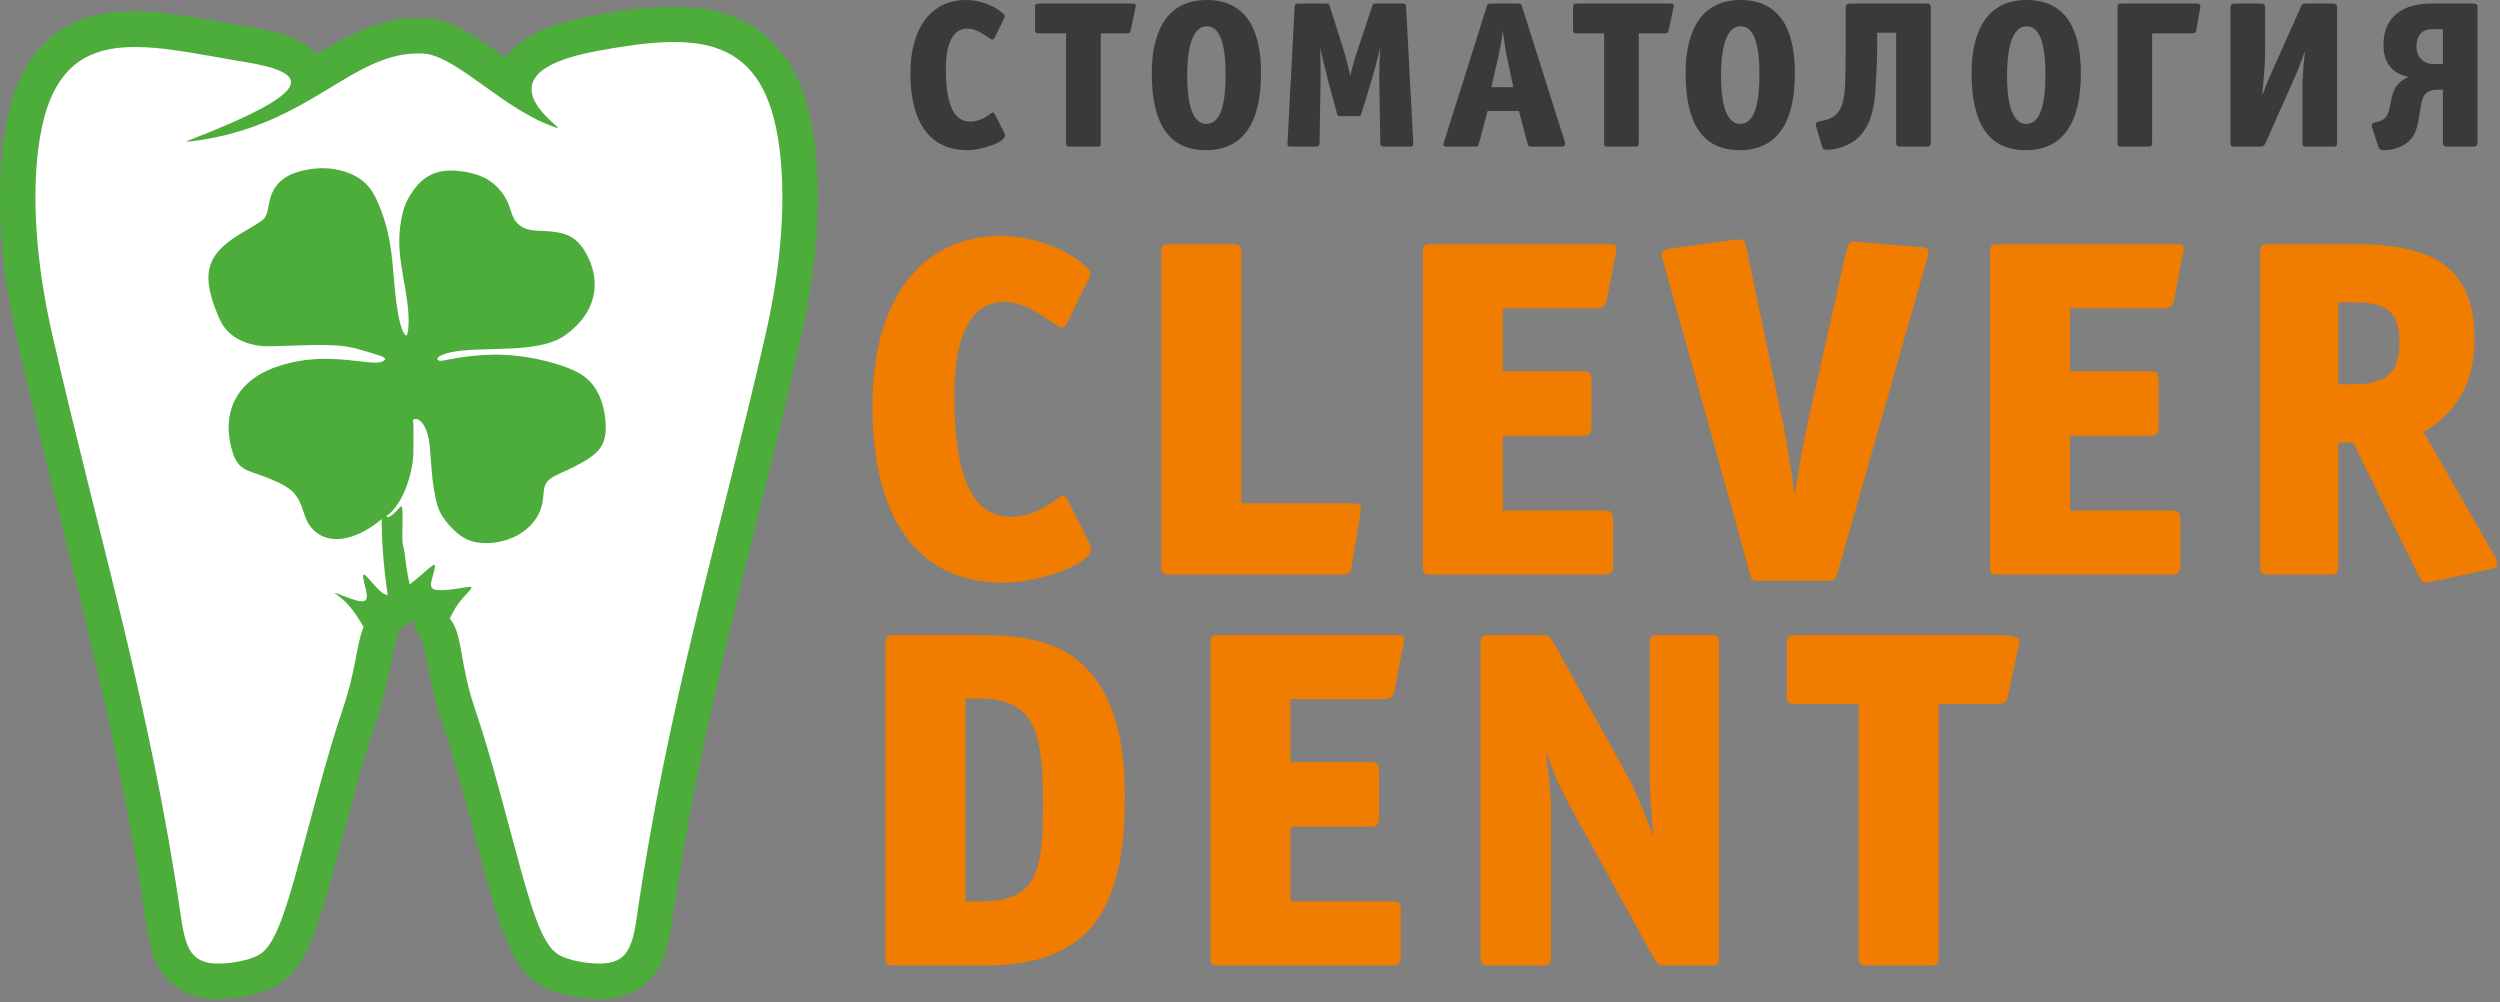 <?xml version="1.0" encoding="UTF-8"?> <svg xmlns="http://www.w3.org/2000/svg" width="444" height="178" viewBox="0 0 444 178" fill="none"><rect x="0" y="0" width="444" height="178" fill="#808080" stroke="none"/> <path fill-rule="evenodd" clip-rule="evenodd" d="M39.359 3.897L39.406 3.905C41.416 4.26 43.451 4.619 44.118 4.727C48.581 5.454 52.112 6.477 54.422 8.027C55.171 8.53 55.815 9.064 56.349 9.63C59.15 7.937 61.788 6.387 64.549 5.239C67.883 3.853 71.349 3.04 75.334 3.218C80.24 3.437 84.574 6.52 89.443 10.013L89.45 10.002C89.575 10.086 89.693 10.174 89.806 10.267C90.295 9.572 90.9 8.891 91.636 8.232C94.115 6.01 98.249 4.103 104.817 2.885C109.574 2.004 114.01 1.34 118.131 1.2C122.52 1.05 126.528 1.5 130.136 2.9C134.135 4.451 137.448 7.01 139.972 10.951C142.327 14.626 143.94 19.452 144.718 25.747C145.011 28.116 145.191 30.79 145.234 33.768C145.274 36.546 145.192 39.434 144.965 42.407C144.754 45.181 144.403 48.199 143.893 51.467C143.414 54.544 142.814 57.693 142.082 60.897C139.446 72.43 136.842 82.851 134.299 93.028L134.292 93.058C128.537 116.088 123.092 137.878 119.307 163.926L119.296 164C119.204 164.637 119.066 165.584 118.837 166.658C118.591 167.818 118.243 169.105 117.741 170.307C117.403 171.116 117.009 171.876 116.533 172.58C116.012 173.351 115.405 174.055 114.684 174.684C114.577 174.777 114.467 174.863 114.353 174.943C113.69 175.476 112.956 175.933 112.137 176.307C111.226 176.723 110.229 177.029 109.129 177.213L109.13 177.216C108.373 177.342 107.523 177.405 106.622 177.416C105.738 177.426 104.853 177.382 104.005 177.295C103.154 177.208 102.261 177.068 101.382 176.89C100.433 176.697 99.579 176.479 98.879 176.251C97.999 175.964 97.215 175.634 96.491 175.244C95.724 174.832 95.035 174.354 94.385 173.79C93.764 173.252 93.228 172.676 92.735 172.038C92.279 171.448 91.879 170.833 91.49 170.164C91.158 169.595 90.819 168.962 90.457 168.184L90.451 168.187C90.15 167.54 89.79 166.67 89.34 165.458C88.931 164.36 88.52 163.166 88.102 161.841C87.671 160.471 87.184 158.828 86.627 156.841L86.603 156.75L86.6 156.751C86.22 155.392 85.908 154.257 85.627 153.218C85.299 152.006 84.962 150.745 84.611 149.435C83.643 145.819 82.58 141.847 81.561 138.252C80.52 134.58 79.431 130.958 78.335 127.767C77.666 125.817 77.167 123.941 76.767 122.181C76.344 120.317 76.098 118.935 75.876 117.684C75.649 116.411 75.449 115.29 75.275 114.622C75.177 114.25 75.103 113.991 75.06 113.893C74.323 113.012 73.845 111.941 73.67 110.809L73.669 110.807L73.653 110.809C73.615 110.562 73.592 110.311 73.583 110.06L73.403 110.082C73.012 110.487 72.57 110.838 72.089 111.127C71.701 111.359 71.289 111.55 70.86 111.696C70.822 112.406 70.663 113.117 70.372 113.801C70.239 114.11 70.108 114.583 69.969 115.171C69.789 115.94 69.627 116.779 69.449 117.701L69.449 117.704C68.92 120.447 68.277 123.782 66.909 127.767C65.813 130.96 64.724 134.585 63.682 138.259C62.662 141.857 61.598 145.831 60.63 149.448C60.297 150.692 59.977 151.89 59.657 153.073C59.473 153.75 59.186 154.791 58.693 156.556L58.702 156.558L58.678 156.652C58.65 156.761 58.618 156.869 58.582 156.975C58.048 158.876 57.577 160.462 57.157 161.795C56.735 163.135 56.318 164.344 55.904 165.458C55.475 166.612 55.113 167.483 54.793 168.171C54.429 168.954 54.087 169.591 53.754 170.164C53.365 170.834 52.964 171.448 52.508 172.038C52.016 172.676 51.48 173.252 50.858 173.79C50.209 174.353 49.52 174.832 48.753 175.244C48.029 175.634 47.245 175.963 46.365 176.251C45.665 176.479 44.811 176.697 43.862 176.889C42.982 177.068 42.089 177.208 41.239 177.295C40.391 177.381 39.506 177.426 38.622 177.416C37.721 177.405 36.871 177.342 36.115 177.216L35.99 177.193C34.948 177.009 33.991 176.709 33.105 176.305C32.121 175.856 31.282 175.313 30.561 174.684C29.84 174.056 29.232 173.352 28.711 172.58C28.236 171.877 27.841 171.117 27.502 170.307C27.009 169.126 26.664 167.859 26.418 166.711C26.192 165.66 26.051 164.715 25.957 164.066L25.95 164.008L25.947 164.008L25.928 163.866C24.05 150.951 21.747 139.021 19.193 127.431C16.594 115.634 13.811 104.498 10.951 93.054L10.945 93.031C8.402 82.853 5.798 72.431 3.162 60.898C2.43 57.693 1.83 54.543 1.35 51.466C0.841 48.198 0.49 45.18 0.279 42.406C0.052 39.433 -0.03 36.546 0.01 33.768C0.053 30.789 0.233 28.116 0.526 25.747C1.897 14.656 5.696 8.402 11.194 5.047C16.614 1.74 23.195 1.584 30.528 2.49C33.371 2.841 36.31 3.359 39.347 3.895L39.359 3.897Z" fill="#4CAD3B"></path> <path fill-rule="evenodd" clip-rule="evenodd" d="M43.108 10.939C25.191 8.022 9.708 2.868 6.786 26.511C5.758 34.825 6.215 46.001 9.299 59.492C17.682 96.173 26.644 124.971 32.18 163.096C32.334 164.152 32.64 166.265 33.319 167.892C33.998 169.516 35.048 170.655 37.15 171.005C39.251 171.355 42.403 170.918 44.417 170.261C46.431 169.603 47.306 168.728 48.306 167.009C49.306 165.29 50.431 162.727 52.581 155.049C54.73 147.371 57.903 134.577 60.943 125.721C63.223 119.079 63.309 114.301 64.579 111.336C63.881 110.168 63.067 108.874 62.267 107.901C60.97 106.323 59.708 105.587 59.48 105.377C59.252 105.167 60.058 105.482 61.277 105.946C62.495 106.411 64.125 107.025 64.773 106.7C65.422 106.376 65.089 105.114 64.808 103.992C64.528 102.87 64.3 101.889 64.695 102.056C65.089 102.222 66.106 103.537 66.908 104.38C67.696 105.208 68.278 105.581 68.855 105.727C68.484 103.019 68.111 99.966 67.929 97.012C67.849 95.702 67.806 94.411 67.795 93.162C67.792 92.832 67.792 92.505 67.793 92.181C67.599 92.347 67.403 92.51 67.203 92.667C63.213 95.818 58.17 97.218 55.206 93.599C54.374 92.583 54.041 91.216 53.594 90.006C53.147 88.797 52.586 87.745 51.403 86.842C50.22 85.94 48.415 85.186 46.767 84.581C43.675 83.446 42.174 83.382 41.211 79.98C39.121 72.608 42.587 67.119 49.799 64.915C54.58 63.454 58.509 63.541 63.383 64.109C64.663 64.258 65.995 64.433 66.871 64.402C67.748 64.372 68.169 64.135 68.326 63.929C68.484 63.723 68.379 63.548 67.853 63.32C67.327 63.092 66.381 62.812 65.207 62.461C64.032 62.111 62.63 61.69 61.21 61.497C58.175 61.085 53.561 61.339 50.413 61.427C48.537 61.48 47.1 61.585 45.61 61.339C44.12 61.094 42.578 60.498 41.404 59.657C40.229 58.816 39.423 57.729 38.757 56.133C35.779 49.003 36.237 45.254 43.069 41.305C44.19 40.656 45.032 40.131 45.68 39.727C46.329 39.324 46.785 39.044 47.1 38.535C47.416 38.027 47.591 37.291 47.714 36.485C48.38 32.109 51.282 30.541 55.584 29.982C57.336 29.754 59.124 29.894 60.737 30.333C62.349 30.771 63.787 31.507 64.856 32.506C65.925 33.505 66.626 34.767 67.327 36.467C70.294 43.662 69.455 49.053 70.798 56.239C71.148 58.114 71.604 59.061 71.902 59.411C72.2 59.762 72.34 59.517 72.445 58.833C72.55 58.149 72.621 57.028 72.533 55.73C72.096 49.267 69.792 44.37 71.587 37.554C71.849 36.555 72.165 35.819 72.638 35.013C74.665 31.56 77.035 30.02 81.139 30.333C82.752 30.455 84.61 30.876 86.03 31.577C87.449 32.278 88.431 33.26 89.114 34.154C89.798 35.047 90.183 35.854 90.499 36.765C90.814 37.677 91.06 38.693 91.673 39.412C93.224 41.228 95.233 40.898 97.3 41.06C98.422 41.147 99.964 41.322 101.191 41.953C102.418 42.584 103.33 43.671 103.996 44.828C106.878 49.835 105.856 55.041 101.454 58.693C100.63 59.376 99.964 59.902 98.913 60.375C92.961 63.054 82.291 61.082 78.177 63.197C77.563 63.513 77.599 63.863 77.844 64.004C78.089 64.144 78.545 64.074 79.334 63.916C84.933 62.797 89.958 62.613 95.582 63.811C97.475 64.214 99.333 64.74 100.858 65.336C102.383 65.932 103.575 66.598 104.556 67.544C105.538 68.491 106.309 69.718 106.835 71.295C107.361 72.873 107.642 74.801 107.571 76.396C107.501 77.991 107.081 79.253 105.854 80.41C104.627 81.567 102.593 82.618 100.911 83.407C99.228 84.196 97.896 84.722 97.23 85.493C96.564 86.264 96.564 87.281 96.476 88.35C96.028 93.816 90.502 96.857 85.363 96.412C83.944 96.29 82.787 95.869 81.63 95.01C80.473 94.151 79.316 92.855 78.615 91.768C77.914 90.681 77.669 89.805 77.441 88.806C77.213 87.806 77.003 86.685 76.845 85.388C76.687 84.091 76.582 82.618 76.477 81.163C76.372 79.709 76.266 78.271 75.951 77.132C75.635 75.993 75.11 75.151 74.636 74.748C74.163 74.345 73.743 74.38 73.532 74.468C73.322 74.555 73.322 74.696 73.339 74.801C73.357 74.906 73.392 74.976 73.409 75.169C73.427 75.362 73.427 75.677 73.427 76.22C73.427 76.764 73.427 77.535 73.427 78.271C73.427 79.008 73.427 79.709 73.409 80.567C73.339 84.015 71.558 89.643 68.648 91.643C68.811 92.388 70.301 90.957 71.066 90.042C71.622 89.377 71.506 91.553 71.46 94.565C71.418 97.375 71.636 96.395 71.883 98.417C72.13 100.438 72.355 102.071 72.756 103.817C73.755 103.015 74.829 102.091 75.588 101.442C76.745 100.452 77.165 100.101 77.236 100.425C77.306 100.75 77.025 101.749 76.763 102.686C76.5 103.624 76.254 104.501 77.332 104.746C78.41 104.991 80.811 104.606 82.214 104.387C83.616 104.168 84.019 104.115 83.572 104.685C83.125 105.254 81.828 106.446 80.908 107.927C80.531 108.533 80.218 109.188 79.887 109.849C82.211 112.607 81.618 117.91 84.299 125.721C87.34 134.577 90.513 147.371 92.662 155.049C94.811 162.727 95.936 165.29 96.937 167.009C97.936 168.728 98.812 169.603 100.826 170.261C102.84 170.918 105.991 171.355 108.094 171.005C110.195 170.655 111.245 169.516 111.923 167.892C112.603 166.265 112.909 164.152 113.062 163.096C118.598 124.971 127.56 96.173 135.944 59.492C139.029 46.001 139.485 34.825 138.457 26.511C135.888 5.719 123.625 5.796 105.951 9.072C83.194 13.29 101.597 23.614 98.754 22.66C89.216 19.455 81.064 9.772 75.063 9.504C62.531 8.944 55.251 22.386 34.328 25.053C33.346 25.179 32.844 25.198 33.22 25.053C56.618 16.017 55.238 12.913 43.107 10.939H43.108Z" fill="white"></path> <path fill-rule="evenodd" clip-rule="evenodd" d="M193.533 96.573L189.598 88.787C189.341 88.274 189.085 88.017 188.828 88.017C188.572 88.017 188.315 88.189 187.972 88.445C185.748 90.071 183.01 91.782 179.502 91.782C173.342 91.782 169.491 85.964 169.491 70.307C169.491 58.414 173.085 53.624 178.305 53.624C182.24 53.624 185.235 56.276 187.887 57.901C188.143 58.072 188.315 58.157 188.572 58.157C188.999 58.157 189.255 57.901 189.512 57.387L193.448 49.345C193.619 49.089 193.619 48.833 193.619 48.575C193.619 47.977 193.191 47.634 192.507 47.035C188.657 43.783 182.839 41.902 177.791 41.902C163.674 41.902 154.947 53.11 154.947 72.019C154.947 91.954 162.818 103.504 178.305 103.504C183.695 103.504 193.79 100.509 193.79 97.429C193.79 97.173 193.705 96.916 193.533 96.573V96.573ZM241.593 91.354C241.679 91.012 241.679 90.669 241.679 90.413C241.679 89.557 241.25 89.387 240.139 89.387H220.46V45.068C220.46 43.614 220.117 43.356 218.664 43.356H207.969C206.344 43.356 206.258 43.614 206.258 45.068V100.253C206.258 101.877 206.344 102.049 207.969 102.049H238.171C239.454 102.049 239.796 101.878 240.053 100.595L241.593 91.354ZM286.916 45.239C287.001 44.811 287.087 44.383 287.087 44.126C287.087 43.528 286.741 43.356 285.633 43.356H254.404C252.781 43.356 252.693 43.617 252.693 45.068V100.253C252.693 101.874 252.778 102.049 254.404 102.049H284.691C286.146 102.049 286.488 101.707 286.488 100.253V92.466C286.488 90.841 286.143 90.669 284.691 90.669H266.895V77.408H280.841C282.296 77.408 282.638 77.066 282.638 75.612V67.74C282.638 66.115 282.293 65.943 280.841 65.943H266.895V54.735H283.494C284.606 54.735 285.119 54.394 285.376 53.281L286.916 45.239ZM342.248 46.008C342.419 45.495 342.505 45.153 342.505 44.811C342.505 44.297 342.163 43.955 341.05 43.87L329.329 42.928C328.559 42.928 328.217 43.1 327.96 44.297L320.945 75.612C320.26 78.606 319.746 81.686 318.72 87.847C318.035 82.97 317.436 78.948 316.752 75.612L310.164 43.955C309.993 42.928 309.565 42.501 308.709 42.501C308.538 42.501 308.368 42.586 308.111 42.586L296.646 44.126C295.534 44.297 295.106 44.64 295.106 45.239C295.106 45.495 295.191 45.838 295.362 46.265L310.763 101.792C311.105 103.075 311.191 103.161 312.56 103.161H324.367C325.735 103.161 325.992 102.99 326.335 101.792L342.248 46.008ZM387.656 45.239C387.741 44.811 387.827 44.383 387.827 44.126C387.827 43.528 387.478 43.356 386.372 43.356H355.143C353.524 43.356 353.433 43.619 353.433 45.068V100.253C353.433 101.872 353.518 102.049 355.143 102.049H385.431C386.886 102.049 387.228 101.707 387.228 100.253V92.466C387.228 90.841 386.88 90.669 385.431 90.669H367.635V77.408H381.581C383.036 77.408 383.378 77.066 383.378 75.612V67.74C383.378 66.115 383.03 65.943 381.581 65.943H367.635V54.735H384.234C385.346 54.735 385.859 54.394 386.116 53.281L387.656 45.239ZM443.074 98.797L430.411 76.724C436.314 73.301 439.48 67.912 439.48 60.296C439.48 49.345 434.339 43.356 418.518 43.356H403.118C401.5 43.356 401.407 43.535 401.407 45.068V100.081C401.407 101.785 401.493 102.049 403.118 102.049H413.556C415.096 102.049 415.267 101.878 415.267 100.253V78.606H417.92L429.641 102.391C430.069 103.247 430.325 103.504 430.839 103.504C431.095 103.504 431.438 103.417 431.866 103.332L442.132 101.107C443.159 100.937 443.501 100.595 443.501 100.081C443.501 99.739 443.416 99.311 443.074 98.797V98.797ZM426.133 60.724C426.133 66.286 423.987 68.254 417.577 68.254H415.267V53.709H418.262C423.908 53.709 426.133 55.42 426.133 60.724ZM249.208 114.66C249.293 114.232 249.379 113.805 249.379 113.549C249.379 112.949 249.035 112.778 247.925 112.778H216.696C215.073 112.778 214.985 113.037 214.985 114.489V169.674C214.985 171.298 215.07 171.471 216.696 171.471H246.983C248.438 171.471 248.78 171.128 248.78 169.674V161.888C248.78 160.262 248.437 160.092 246.983 160.092H229.187V146.83H243.133C244.588 146.83 244.93 146.488 244.93 145.033V137.161C244.93 135.536 244.587 135.365 243.133 135.365H229.187V124.158H245.786C246.898 124.158 247.411 123.815 247.668 122.703L249.208 114.66ZM305.31 169.674V114.489C305.31 112.864 305.222 112.778 303.599 112.778H294.787C293.163 112.778 292.99 113.037 292.99 114.489V138.188C292.99 141.181 293.332 144.691 293.674 148.627C291.964 144.092 290.423 140.241 288.884 137.504L275.964 114.232C275.194 112.864 275.021 112.778 273.568 112.778H264.67C263.047 112.778 262.959 113.037 262.959 114.489V169.674C262.959 171.126 263.045 171.471 264.67 171.471H273.654C275.28 171.471 275.45 171.299 275.45 169.674V143.665C275.45 140.67 275.023 137.675 274.595 133.568C276.22 138.018 277.162 140.156 279.3 144.007L293.503 169.759C294.359 171.214 294.444 171.471 295.899 171.471H303.599C305.225 171.471 305.31 171.299 305.31 169.674V169.674ZM358.504 114.746C358.589 114.232 358.675 113.89 358.675 113.634C358.675 113.035 356.023 112.778 354.829 112.778H319.147C317.524 112.778 317.351 113.038 317.351 114.489V123.216C317.351 124.839 317.521 125.013 319.147 125.013H330.098V169.674C330.098 171.296 330.184 171.471 331.81 171.471H342.59C344.215 171.471 344.301 171.299 344.301 169.674V125.013H354.825C356.108 125.013 356.365 124.756 356.621 123.558L358.504 114.746ZM199.779 141.611C199.779 130.488 197.469 123.046 192.507 118.254C187.373 113.205 180.015 112.778 173.256 112.778H158.968C157.514 112.778 157.257 113.035 157.257 114.489V169.674C157.257 171.299 157.343 171.471 158.968 171.471H174.882C192.849 171.471 199.779 162.487 199.779 141.611ZM185.235 142.723C185.235 154.786 184.293 160.092 174.027 160.092H171.459V124.072H174.027C184.036 124.072 185.235 130.575 185.235 142.723Z" fill="#F07C00"></path> <path fill-rule="evenodd" clip-rule="evenodd" d="M178.39 23.668L176.687 20.297C176.575 20.075 176.464 19.963 176.353 19.963C176.242 19.963 176.131 20.037 175.983 20.148C175.02 20.853 173.835 21.593 172.316 21.593C169.649 21.593 167.983 19.074 167.983 12.297C167.983 7.148 169.538 5.074 171.797 5.074C173.501 5.074 174.798 6.223 175.946 6.926C176.057 7 176.131 7.037 176.242 7.037C176.427 7.037 176.538 6.926 176.649 6.704L178.353 3.222C178.427 3.112 178.427 3 178.427 2.889C178.427 2.63 178.242 2.482 177.946 2.223C176.279 0.815 173.761 0 171.575 0C165.464 0 161.686 4.852 161.686 13.038C161.686 21.667 165.094 26.668 171.797 26.668C174.131 26.668 178.501 25.371 178.501 24.038C178.501 23.927 178.464 23.815 178.39 23.668V23.668ZM201.639 1.482C201.676 1.26 201.713 1.111 201.713 1.001C201.713 0.741 201.564 0.63 201.046 0.63H184.601C183.897 0.63 183.823 0.741 183.823 1.371V5.149C183.823 5.852 183.897 5.926 184.601 5.926H189.342V25.26C189.342 25.963 189.379 26.038 190.083 26.038H194.749C195.453 26.038 195.49 25.963 195.49 25.26V5.926H200.046C200.601 5.926 200.712 5.815 200.824 5.297L201.639 1.482ZM223.961 12.963C223.961 4.593 220.85 0 214.294 0C206.368 0 204.553 7.037 204.553 12.963C204.553 21.927 207.553 26.668 214.146 26.668C220.813 26.668 223.961 21.816 223.961 12.963ZM217.664 13.297C217.664 19.519 216.368 22.001 214.294 22.001C212.22 22.001 210.85 19.593 210.85 13.445C210.85 7.297 212.257 4.667 214.294 4.667C216.405 4.667 217.664 7.037 217.664 13.297V13.297ZM250.987 25.223L249.728 1.371C249.691 0.741 249.579 0.63 248.987 0.63H244.468C243.876 0.63 243.839 0.667 243.653 1.222L240.913 9.519C240.505 10.704 240.135 12.186 239.802 13.445C239.468 11.926 239.098 10.408 238.839 9.556L236.209 1.222C236.024 0.667 235.95 0.63 235.394 0.63H230.69C230.061 0.63 229.95 0.741 229.913 1.371L228.653 25.519C228.653 25.927 228.764 26.038 229.357 26.038H233.542C234.246 26.038 234.357 25.889 234.357 25.26L234.542 13.297C234.542 11.741 234.505 9.815 234.468 8.482C234.95 10.556 235.579 13.297 235.839 14.223L237.394 19.963C237.542 20.593 237.654 20.63 238.246 20.63H241.024C241.616 20.63 241.654 20.593 241.839 20.001L243.653 14.074C243.987 13 244.579 10.741 245.135 8.482C245.024 9.963 244.95 12.371 244.95 13.89L245.135 25.26C245.135 25.889 245.246 26.038 245.95 26.038H250.283C250.876 26.038 250.987 25.889 250.987 25.482V25.223ZM277.902 25.149L270.346 1.26C270.161 0.667 270.124 0.63 269.531 0.63H264.828C264.235 0.63 264.198 0.704 264.013 1.26L256.457 25.223C256.383 25.408 256.346 25.519 256.346 25.667C256.346 25.889 256.494 26.038 257.05 26.038H261.865C262.457 26.038 262.531 26 262.68 25.408L264.198 19.704H269.754L271.272 25.408C271.42 26 271.495 26.038 272.087 26.038H277.272C277.791 26.038 277.976 25.889 277.976 25.593C277.976 25.482 277.939 25.334 277.902 25.149V25.149ZM268.754 15.482H264.865L266.087 10.149C266.383 8.815 266.68 7.259 266.902 5.556C267.198 7.445 267.346 8.815 267.642 10.149L268.754 15.482ZM297.187 1.482C297.224 1.26 297.261 1.111 297.261 1.001C297.261 0.741 297.113 0.63 296.595 0.63H280.15C279.446 0.63 279.372 0.741 279.372 1.371V5.149C279.372 5.852 279.446 5.926 280.15 5.926H284.891V25.26C284.891 25.963 284.928 26.038 285.631 26.038H290.298C291.002 26.038 291.039 25.963 291.039 25.26V5.926H295.594C296.15 5.926 296.261 5.815 296.372 5.297L297.187 1.482ZM318.769 12.963C318.769 4.593 315.658 0 309.102 0C301.176 0 299.361 7.037 299.361 12.963C299.361 21.927 302.361 26.668 308.954 26.668C315.621 26.668 318.769 21.816 318.769 12.963V12.963ZM312.472 13.297C312.472 19.519 311.176 22.001 309.102 22.001C307.028 22.001 305.658 19.593 305.658 13.445C305.658 7.297 307.065 4.667 309.102 4.667C311.213 4.667 312.472 7.037 312.472 13.297V13.297ZM333.387 5.815H336.758V25.297C336.758 25.816 336.906 26.038 337.536 26.038H342.165C342.758 26.038 342.906 25.778 342.906 25.297V1.296C342.906 0.815 342.647 0.63 342.313 0.63H328.535C328.054 0.63 327.795 0.889 327.795 1.371V6.667C327.795 8.297 327.795 9.889 327.758 12.334C327.684 15.297 327.795 18.556 326.202 20.223C325.313 21.149 324.202 21.334 323.498 21.482L322.98 21.593C322.795 21.63 322.498 21.704 322.498 22.149C322.498 22.26 322.535 22.408 322.572 22.556L323.647 26.149C323.758 26.556 324.054 26.593 324.424 26.593C326.165 26.593 328.535 25.927 330.128 24.334C332.462 22.001 332.906 18.667 333.091 15.815C333.202 14.112 333.387 10.296 333.387 8.593V5.815ZM369.562 12.963C369.562 4.593 366.45 0 359.895 0C351.969 0 350.154 7.037 350.154 12.963C350.154 21.927 353.154 26.668 359.747 26.668C366.413 26.668 369.562 21.816 369.562 12.963V12.963ZM363.265 13.297C363.265 19.519 361.969 22.001 359.895 22.001C357.821 22.001 356.45 19.593 356.45 13.445C356.45 7.297 357.858 4.667 359.895 4.667C362.006 4.667 363.265 7.037 363.265 13.297V13.297ZM389.884 0.63H376.81C376.106 0.63 376.069 0.704 376.069 1.407V25.297C376.069 25.927 376.106 26.038 376.81 26.038H381.439C382.069 26.038 382.217 25.927 382.217 25.297V5.926H389.254C389.81 5.926 389.958 5.852 390.069 5.297L390.736 1.482C390.773 1.333 390.773 1.222 390.773 1.111C390.773 0.704 390.551 0.63 389.884 0.63V0.63ZM396.132 25.408C396.132 25.704 396.169 26.038 396.614 26.038H401.429C401.947 26.038 402.132 25.889 402.391 25.334L407.355 14.149C407.947 12.852 408.577 11.37 409.244 9.334H409.355C409.095 11.408 408.91 13.852 408.91 15.593V25.445C408.91 25.778 408.947 26.038 409.391 26.038H414.577C415.021 26.038 415.058 25.667 415.058 25.371V1.371C415.058 0.704 414.725 0.63 414.281 0.63H409.391C409.169 0.63 408.91 0.63 408.688 1.111L404.021 11.556C403.132 13.519 402.54 14.852 401.91 16.63H401.762C401.947 15.186 402.28 11.445 402.28 9.556V1.371C402.28 0.963 402.169 0.63 401.651 0.63H396.799C396.392 0.63 396.132 0.889 396.132 1.371V25.408ZM432.121 0.63C430.343 0.63 427.233 0.778 425.158 2.889C423.603 4.445 423.306 6.408 423.306 8.038C423.306 10.445 424.307 12.963 427.677 13.63V13.704C427.529 13.778 426.677 14.149 426.047 14.778C425.269 15.556 424.936 16.593 424.751 17.445L424.344 19.371C424.084 20.445 423.751 21.371 422.047 21.667L421.714 21.741C421.418 21.816 421.232 22.038 421.232 22.334C421.232 22.408 421.232 22.519 421.269 22.593L422.418 26.111C422.603 26.63 422.899 26.668 423.306 26.668C424.714 26.668 426.603 26.26 427.862 25.038C428.973 23.964 429.306 22.556 429.529 21.334L429.936 18.963C430.159 17.63 430.343 15.926 432.899 15.926H433.862V25.297C433.862 25.778 434.01 26.038 434.603 26.038H439.27C439.751 26.038 440.01 25.889 440.01 25.297V1.296C440.01 0.741 439.788 0.63 439.27 0.63H432.121ZM433.862 11.37H432.269C429.862 11.37 429.158 9.556 429.158 8.26C429.158 7.778 429.232 6.63 429.973 5.889C430.677 5.186 431.603 5.186 432.158 5.186H433.862V11.37Z" fill="#3A3A3A"></path> </svg> 